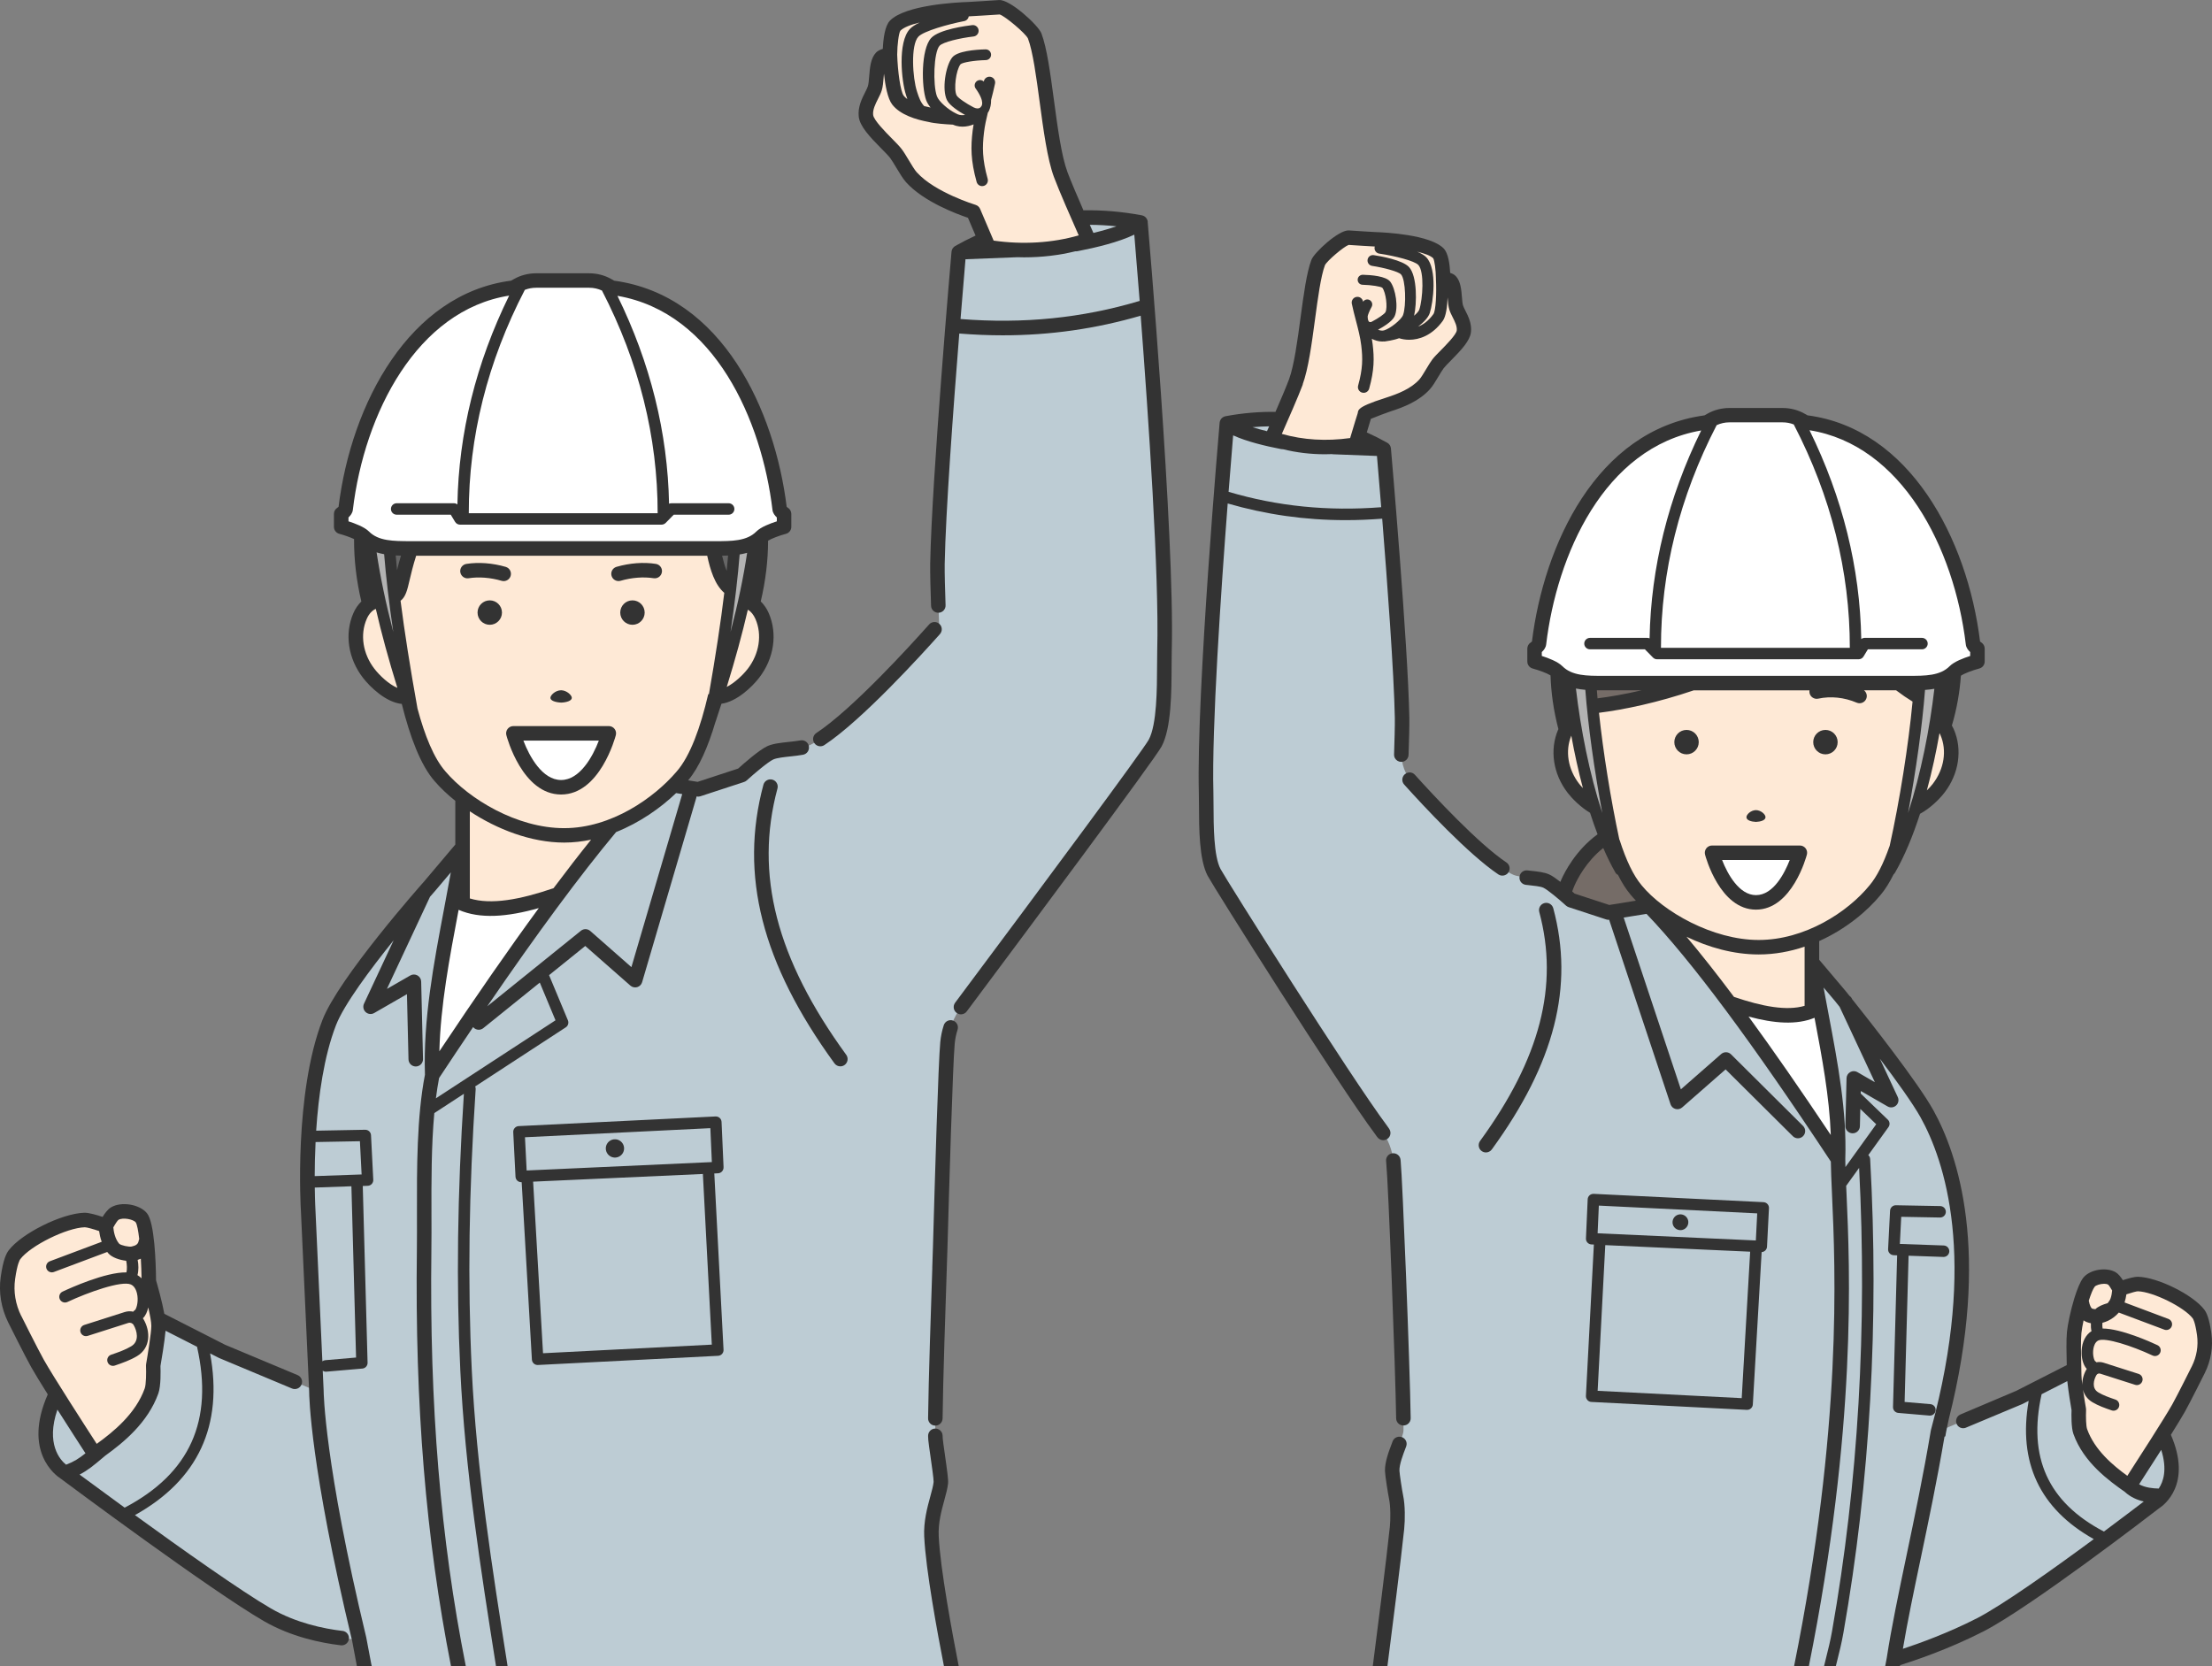 <?xml version="1.0" encoding="UTF-8"?>
<svg id="_レイヤー_2" data-name="レイヤー 2" xmlns="http://www.w3.org/2000/svg" viewBox="0 0 869.16 654.71">
  <rect x="0" y="0" width="869.16" height="654.71" fill="#808080" stroke="none"/>
  <defs>
    <style>
      .cls-1 {
        fill: #b3b3b3;
      }

      .cls-1, .cls-2, .cls-3, .cls-4, .cls-5, .cls-6, .cls-7 {
        stroke-width: 0px;
      }

      .cls-2 {
        fill: #666;
      }

      .cls-3 {
        fill: #756c67;
      }

      .cls-4 {
        fill: #bdccd4;
      }

      .cls-5 {
        fill: #333;
      }

      .cls-6 {
        fill: #fee9d6;
      }

      .cls-7 {
        fill: #fff;
      }
    </style>
  </defs>
  <g id="_レイヤー_1-2" data-name="レイヤー 1">
    <g>
      <g>
        <g>
          <path class="cls-6" d="M299.45,242.09c-.88-2.03-2.16-3.65-3.7-4.69-2.52-1.7-5.72-1.83-8.97.44.29-2.63.55-5.18.77-7.65-.28-.23-.56-.46-.88-.72-8.53-6.81-5.46-18.14-10.22-27.29-4.61-8.88-14-12.85-25.91-16.65-2.88,1.48-13.99-4.35-24.57-5.23-20.15-1.69-42.65,6.48-56.59,18.09-6.62,5.52-12.16,32.35-15.68,35.41.13,1.32.27,2.67.42,4.03-3.26-2.27-6.46-2.14-8.97-.44-1.53,1.04-2.81,2.66-3.7,4.69-3.21,7.38-1.63,15.97,3.41,22.49,2.89,3.74,9.66,10.03,15.12,9.14,3.11,13.28,7.31,24.98,12.96,31.38,2.33,2.71,5.32,5.51,8.8,8.18v51.06h28.02c10.95-15.16,21.2-28.56,30.58-39.77,1.09-.42,2.17-.88,3.23-1.36.34-.15.67-.31,1.01-.47.72-.34,1.44-.69,2.15-1.06.37-.19.75-.38,1.12-.58.7-.38,1.39-.77,2.07-1.17.32-.18.64-.36.95-.55.89-.54,1.76-1.09,2.61-1.66.46-.3.9-.62,1.35-.93.43-.3.86-.6,1.28-.9.49-.36.97-.71,1.44-1.08.34-.26.67-.52,1-.79.5-.39,1-.79,1.48-1.19h0c1.66-1.39,3.22-2.81,4.65-4.23,1.17-1.17,2.28-2.35,3.28-3.51,5.65-6.4,9.86-18.1,12.96-31.38,5.45.9,12.23-5.4,15.12-9.14,5.04-6.52,6.61-15.11,3.41-22.49Z"/>
          <path class="cls-2" d="M277.28,155.11c-6.29-6.68-13.84-12.32-22.43-15.39-10.48-3.74-22.62-4.95-34.39-4.49-11.77-.46-23.91.75-34.39,4.49-8.59,3.07-16.13,8.71-22.43,15.39-20.98,22.27-25.82,53.31-18.48,82.28,2.52-1.7,5.71-1.83,8.97.44-.15-1.36-.29-2.71-.42-4.03,3.51-3.07,9.05-29.89,15.68-35.41,13.93-11.62,36.43-19.78,56.59-18.09,10.58.89,21.69,6.72,24.57,5.23,11.9,3.8,21.29,7.77,25.91,16.65,4.75,9.15,1.69,20.48,10.22,27.29.32.26.61.49.88.72-.23,2.47-.49,5.02-.77,7.65,3.26-2.27,6.46-2.14,8.97-.44,7.34-28.97,2.51-60.01-18.48-82.28Z"/>
          <path class="cls-7" d="M220.47,309.35c13.18,0,18.75-21.2,18.75-21.2h-37.5s5.57,21.2,18.75,21.2Z"/>
        </g>
        <g>
          <path class="cls-1" d="M297.43,203.92l-8.42,4.08c-.84,19.85-4.67,45.84-9.99,74.9,9.66-28.84,16.5-55.67,18.41-78.99Z"/>
          <path class="cls-1" d="M144.16,203.92l8.42,4.08c.84,19.85,4.67,45.84,9.99,74.9-9.66-28.84-16.5-55.67-18.41-78.99Z"/>
          <path class="cls-7" d="M306.35,200.06c-4.76-39.98-26.13-81.94-65.94-87.03l-1.72-.96c-2.13-1.19-4.63-1.83-7.18-1.83h-20.86c-2.56,0-5.05.64-7.18,1.83l-1.72.96c-38.93,4.71-61.18,47.05-65.94,87.03-.1.85-1.73,1.86-1.73,1.86v5.07s6.87,1.84,8.87,3.87c4.61,4.68,11.45,4.65,18.14,4.65h119.98c6.68,0,13.52.03,18.14-4.65,2-2.03,8.87-3.87,8.87-3.87v-5.07s-1.63-1.02-1.73-1.86Z"/>
        </g>
        <g>
          <path class="cls-7" d="M178.5,353.41c15.53,9.8,43.83-2.17,72.75-15.2l-65.71,105.76-27.96,1.47,10.34-73.97,10.58-18.06Z"/>
          <path class="cls-4" d="M143.17,654.71h230.63c-2.53-12.91-7.22-38.2-7.8-50.96-.4-8.71,3.21-16.29,3.69-21.15.19-1.86-1.88-14.35-2.09-17.03-.59-7.47,1.66-68.71,1.85-75.46.65-23.21,2.09-72.41,2.87-80.38.51-5.2,2.42-10.15,5.55-14.34,16.95-22.69,73.34-98.27,76.1-103.44,4.3-8.08,3.4-27.27,3.64-36.41,1.22-45.63-9.45-168.13-9.45-168.13-25.94-4.85-49.18-.77-71.4,11.72,0,0-7.75,88.76-8.36,122.43-.11,5.92.61,23.67.61,23.67,0,0-35.22,40.43-51.11,47.71-3.51,1.61-11.65,1.27-15.16,2.85-3.24,1.46-11.22,8.74-11.22,8.74l-17.18,5.63-9.63-1.55c-1.42,1.42-2.99,2.84-4.65,4.23-5.51,4.61-12.24,8.86-19.68,11.74-9.38,11.21-19.62,24.6-30.58,39.77-12.46,17.26-25.84,36.81-39.95,58.18-.99-29.19,6.79-58.18,11.93-89.62l-12.9,15.28s-33.21,37.38-39.49,53.63c-11.11,28.72-8.26,74.22-8.26,74.22l3.23,70.53-37.05-15.51-26.52-13.51s-32.8,18.69-37.53,27.68c-13.21,25.09,2.3,33.51,2.3,33.51,0,0,58.5,43.63,79.52,55.8,16.74,9.68,36.13,9.68,36.13,9.68l1.98,10.51Z"/>
          <path class="cls-6" d="M416.75,68.53c-4.79-12.98-5.99-43.38-10.2-54.41-1.01-2.66-11.25-11.47-13.73-11.27-2.78.22-12.45.77-12.45.77,0,0-23.06.76-28.63,6.47-2.01,2.06-2.06,11.43-2.06,11.43,0,0-2.66.32-3.39,1.09-2.25,2.37-1.58,8.97-2.54,12.09-.85,2.74-3.99,6.61-3.48,10.83.53,4.36,9.32,11.58,11.75,14.76,1.66,2.18,4.3,7.34,6.13,9.38,7.66,8.54,24.32,13.57,24.32,13.57l5.93,13.9c13.54,2.2,27.41,1.2,39.33-2.88,0,0-8.47-18.91-10.99-25.74Z"/>
          <path class="cls-6" d="M62.3,521.07c.02-4.55-3.81-17.54-3.81-17.54,0,0-.19-21.55-2.92-24.97-1.89-2.36-7.59-3.44-10.5-1.66-1.52.93-3.41,4.78-3.41,4.78,0,0-6.24-2.33-8.42-2.28-7.68.21-22.9,7.53-27.54,13.66-1.24,1.64-2.06,5.43-2.58,9.13-.78,5.53.2,11.16,2.67,16.17,0,0,6.56,13.16,8.96,17.43,4.34,7.74,22.47,35.65,22.47,35.65,7.58-5.35,18.13-13.09,22.33-24.89.97-2.73.65-9.96.65-9.96,0,0,2.09-11.95,2.11-15.52Z"/>
        </g>
        <g>
          <path class="cls-5" d="M450.99,87.16s0,0,0,0c-.02-.28-.1-.55-.21-.81-.02-.05-.04-.09-.06-.14-.1-.21-.22-.42-.37-.61-.02-.02-.04-.04-.06-.06-.03-.04-.07-.07-.1-.1-.18-.18-.37-.34-.58-.46-.03-.02-.06-.04-.09-.06-.24-.13-.5-.22-.77-.28-.03,0-.05-.02-.08-.03-7.84-1.47-15.48-2.1-22.96-1.97-2.4-5.51-5.08-11.79-6.3-15.09-2.35-6.38-3.85-17.48-5.29-28.22-1.42-10.57-2.76-20.55-4.92-26.22-1.22-3.19-12.34-13.4-16.63-13.09-2.71.22-12.28.76-12.31.76-4.04.13-24.52,1.11-30.57,7.33-2.01,2.07-2.64,7.16-2.81,11.09-1.03.31-2.01.77-2.66,1.46-2.11,2.22-2.41,5.83-2.69,9.32-.12,1.49-.25,3.04-.51,3.89-.19.62-.63,1.49-1.1,2.42-1.24,2.46-2.94,5.83-2.49,9.6.45,3.71,4.17,7.73,8.99,12.6,1.39,1.4,2.7,2.73,3.32,3.55.63.82,1.52,2.31,2.39,3.76,1.31,2.18,2.66,4.44,3.88,5.8,6.91,7.7,20.14,12.57,24.33,13.98l2.98,6.99c-2.68,1.24-5.34,2.6-7.99,4.09-.04.02-.06.05-.1.07-.13.08-.25.17-.36.27-.05.04-.1.09-.15.14-.12.12-.23.25-.33.39-.02.03-.05.06-.07.09-.11.18-.2.37-.28.57-.02.05-.02.09-.04.14-.05.16-.08.31-.1.48,0,.03-.02.06-.02.09-.08.89-7.77,89.25-8.38,122.62-.06,3.49.15,10.91.34,16.51.05,1.57,1.35,2.8,2.95,2.75,1.57-.05,2.81-1.37,2.75-2.95-.19-5.54-.4-12.85-.34-16.22.37-20.42,3.42-61.64,5.73-90.55,5.79.46,11.5.7,17.12.7,18.69,0,36.58-2.58,54.16-7.71,3.05,39.87,7.29,102.03,6.5,131.42-.05,1.7-.05,3.74-.06,5.99-.03,9.24-.07,23.19-3.25,29.16-2.1,3.94-40.57,55.83-75.86,103.07l-.27.37c-.92,1.28-.63,3.06.65,3.98.5.36,1.09.54,1.66.54.89,0,1.76-.41,2.32-1.19l.21-.29c22.03-29.49,73.57-98.63,76.33-103.81,3.84-7.22,3.89-21.44,3.92-31.83,0-2.2.01-4.19.06-5.85,1.21-45.26-9.36-167.23-9.46-168.45ZM438.68,88.92c-2.57.9-5.63,1.78-9.05,2.61-.36-.82-.85-1.91-1.41-3.19,3.45.02,6.94.21,10.46.58ZM361.33,8.86c-1.61.78-2.97,1.62-3.82,2.53-4.88,5.27-3.27,20.57-1.51,25.94l.09.28c.14.43.29.88.44,1.33-.57-.41-1.07-.85-1.43-1.33-1.32-1.72-2.36-9.7-2.57-16.13.03-4.05.65-8.55,1.25-9.41,1.28-1.31,4.09-2.38,7.54-3.22ZM360.27,67.77c-.86-.95-2.12-3.06-3.24-4.92-.99-1.65-1.93-3.21-2.75-4.29-.85-1.11-2.22-2.49-3.8-4.1-2.49-2.52-7.14-7.21-7.39-9.28-.25-2.05.9-4.33,1.92-6.35.58-1.14,1.12-2.22,1.45-3.3.45-1.45.59-3.23.75-5.12.03-.43.08-.93.13-1.44.49,4.56,1.43,9.74,3.23,12.09,3.12,4.08,9.48,5.98,14.34,6.87,2.38.62,6.62.91,9.51,1.05.46.19.9.36,1.32.47.83.23,1.66.32,2.46.32,1.61,0,3.11-.39,4.36-.89-.14.83-.28,1.66-.38,2.49-.77,6.39-.76,11.73,1.57,20.12.28,1,1.18,1.65,2.17,1.65.2,0,.4-.03.6-.08,1.2-.33,1.9-1.57,1.57-2.77-2.14-7.71-2.16-12.41-1.43-18.38.3-2.52.86-5.07,1.48-7.59.16-.23.32-.46.44-.72.57-1.22.86-2.62.85-4.15,0-.04-.01-.09-.01-.13.55-2.13,1.11-4.3,1.56-6.48.25-1.22-.54-2.41-1.75-2.65-1.21-.25-2.41.54-2.65,1.75,0,.04-.02.08-.03.11-.65-.63-1.65-.8-2.49-.33-1.02.57-1.39,1.85-.82,2.87,4.12,5.73,2.3,7.22,2.3,7.22,0,0-.67,1.53-2.99.38-2.76-1.42-6.18-3.71-6.68-4.73-1.19-2.43-.24-9.87,1.54-12.2.83-.77,5.48-1.53,9.95-1.64,1.17-.03,2.09-1,2.06-2.16-.03-1.17-.97-2.08-2.16-2.06-4.06.1-11.18.65-13.17,3.25-2.56,3.36-4.04,12.54-2.01,16.67,1.09,2.22,4.83,4.58,7.14,5.87-.24.04-.49.04-.74.05-.93.06-1.65.01-2.99-.73-2.82-1.39-6.57-4.54-7.35-6.7-1.63-4.49-1.26-17.3,1.05-19.83,1.33-1.45,7.96-3.02,13.35-3.64,1.23-.14,2.12-1.26,1.98-2.49-.14-1.23-1.26-2.12-2.49-1.98-2.15.25-13.02,1.65-16.16,5.08-4.07,4.46-3.81,19.29-1.96,24.4.34.94.96,1.93,1.74,2.91-.84-.16-1.68-.35-2.51-.57-1.41-1.48-2.06-3.38-2.75-5.49l-.09-.29c-1.71-5.22-2.53-18.17.54-21.48,2.05-2.22,11.78-4.92,18.03-6.14.95-.19,1.64-.95,1.79-1.86.99-.06,9.21-.52,12.15-.74,2.24.73,10.15,7.43,11.1,9.42,1.93,5.05,3.29,15.17,4.6,24.95,1.48,11.04,3.02,22.46,5.59,29.43,1.95,5.28,7.27,17.39,9.76,23-10.28,2.98-21.98,3.7-33.43,2.06l-5.31-12.44c-.33-.78-.99-1.37-1.8-1.61-.16-.05-16-4.91-23.03-12.74ZM377.42,125.37c.88-10.93,1.61-19.49,1.95-23.5l20.43-.8c.87.03,1.75.05,2.62.05,6.92,0,13.74-.8,20.13-2.38.09,0,.17.02.26.02.18,0,.36-.02.54-.05,7.26-1.4,16.27-3.57,22.35-6.51.43,5.16,1.2,14.39,2.11,26.04-22.57,6.75-45.64,9.08-70.38,7.12Z"/>
          <path class="cls-5" d="M322.34,293.25c.54,0,1.08-.15,1.57-.47,14.88-9.82,38.52-35.87,45.42-43.62,1.05-1.18.94-2.98-.24-4.02-1.18-1.05-2.98-.94-4.02.24-6.77,7.62-29.99,33.21-44.3,42.65-1.31.87-1.68,2.63-.81,3.95.55.83,1.46,1.28,2.38,1.28Z"/>
          <g>
            <path class="cls-5" d="M363.16,603.88c.59,12.85,5.17,37.69,7.74,50.82h5.81c-2.49-12.67-7.28-38.4-7.86-51.09-.24-5.17,1.06-9.93,2.21-14.13.68-2.49,1.27-4.65,1.47-6.61.13-1.35-.31-4.69-1.28-11.48-.38-2.63-.73-5.12-.81-6.05-.02-.31-.04-.72-.06-1.22-.04-1.57-1.37-2.81-2.93-2.77-1.57.04-2.81,1.35-2.77,2.93.02.62.04,1.13.07,1.51.09,1.11.44,3.57.85,6.41.49,3.39,1.3,9.07,1.25,10.11-.15,1.49-.68,3.43-1.29,5.67-1.2,4.38-2.69,9.83-2.41,15.89Z"/>
            <path class="cls-5" d="M317.84,293.22c-.29-1.55-1.77-2.57-3.32-2.28-1.34.25-2.98.42-4.55.59-3.21.35-6.25.67-8.41,1.65-3.19,1.44-9.43,6.94-11.51,8.82l-15.95,5.23-3.71-.6c4.32-5.07,7.86-13.26,10.72-22.91.01-.04.04-.06.05-.1.8-2.4,1.57-4.75,2.32-7.08,6.06-.85,12.04-6.62,14.82-10.22,5.84-7.55,7.28-17.27,3.77-25.37-.8-1.83-1.88-3.39-3.15-4.62,1.9-8.05,2.87-16.06,2.88-23.87,1.39-.87,4.49-2.02,7.02-2.7,1.25-.33,2.11-1.46,2.11-2.75v-5.07c0-.97-.51-1.89-1.33-2.41-.15-.1-.34-.24-.49-.36-4.63-37.57-25.1-83.05-67.79-88.88l-1.24-.7c-2.56-1.44-5.53-2.2-8.58-2.2h-20.86c-3.05,0-6.02.76-8.58,2.2l-1.23.69c-39.95,5.21-62.79,48.21-67.8,88.88-.14.12-.33.26-.48.36-.83.52-1.34,1.43-1.34,2.42v5.07c0,1.29.87,2.42,2.11,2.75,1.94.52,4.21,1.32,5.8,2.06-.04,8.03.9,16.26,2.86,24.53-1.27,1.23-2.34,2.78-3.14,4.61-3.52,8.09-2.07,17.81,3.77,25.37,2.85,3.69,9.06,9.66,15.26,10.28,3.21,12.9,7.43,24.14,12.91,30.35,2.24,2.61,5,5.23,8.12,7.73v17.17l-12.18,14.42c-1.37,1.54-33.62,37.96-40.02,54.5-11.2,28.97-8.56,73.55-8.45,75.38l3.22,70.48c0,1.8.41,29.59,16.9,98.16l1.87,9.93h5.84l-.19-.81-1.93-10.23s-.02-.05-.02-.07c0-.02,0-.04,0-.07-16.53-68.69-16.77-96.71-16.77-96.98,0-.02,0-.04,0-.06,0-.02,0-.04,0-.06l-.36-7.82c.35.22.74.37,1.17.37.06,0,.13,0,.19,0l14.2-1.22c1.19-.1,2.09-1.11,2.06-2.3l-1.89-69.45,1.96-.07c.6-.02,1.17-.28,1.58-.73.41-.44.62-1.03.59-1.63l-.89-17.52c-.06-1.21-1.07-2.15-2.29-2.14l-19.26.36c.9-13.61,3.04-29.17,7.78-41.43,3.13-8.1,13.45-21.93,22.68-33.41l-11.66,24.93c-.53,1.13-.26,2.47.65,3.31.91.84,2.27.99,3.35.37l12.87-7.41.61,25.63c.04,1.55,1.31,2.78,2.85,2.78.02,0,.05,0,.07,0,1.57-.04,2.82-1.34,2.78-2.92l-.72-30.43c-.02-1.01-.58-1.92-1.45-2.42-.88-.49-1.95-.49-2.82.01l-9.19,5.29,16.93-36.21c1.25-1.44,2.01-2.29,2.06-2.36l6.13-7.25c-.84,4.63-1.7,9.22-2.55,13.71-4.28,22.64-8.32,44.03-7.63,65.82-3.22,16.6-3.18,36.87-3.14,54.77.01,4.96.02,9.64-.03,14.08-.77,61.05,3.51,113.31,13.41,163.58h5.82c-9.98-50.21-14.3-102.41-13.53-163.51.06-4.49.05-9.19.03-14.17-.03-12.79-.06-26.81,1.12-39.67l11.62-7.58c-2.56,39.36-3.02,74.9-1.41,108.56,1.88,39.22,8.03,78.43,14.03,116.37h4.56c-6.01-38.04-12.21-77.37-14.09-116.59-1.63-34.09-1.13-70.13,1.54-110.17.03-.38-.05-.74-.2-1.06l35.6-23.22c.91-.59,1.26-1.75.85-2.75l-7.41-17.76,14.22-11.47,17.73,15.58c.73.64,1.74.86,2.67.6.94-.27,1.67-1,1.94-1.94l21.26-72.38c.06-.2.09-.4.11-.6l.19.03c.45.07.91.04,1.34-.11l17.18-5.63c.38-.13.74-.33,1.03-.6,2.96-2.7,8.41-7.32,10.47-8.25,1.34-.6,4.17-.91,6.68-1.18,1.69-.18,3.43-.37,4.98-.66,1.55-.29,2.57-1.77,2.28-3.32ZM127.82,534.48c-.43.04-.82.2-1.15.44l-2.7-59.08c0-.12-.21-3.62-.28-9.19l14.39-.51,1.83,67.3-12.08,1.04ZM141.42,448.44l.67,13.06-18.43.65c.01-3.92.1-8.48.34-13.39l17.42-.32ZM293.79,262.83c-1.88,2.43-5.15,5.52-8.23,7.1,3.35-10.83,6.11-20.93,8.29-30.36,1.2.69,2.25,1.96,2.99,3.66,2.69,6.19,1.52,13.7-3.05,19.61ZM285.54,224.34c-.74-1.81-1.32-3.89-1.81-5.98.78,0,1.57-.03,2.36-.06-.16,1.95-.35,3.97-.56,6.05ZM287.06,248.33c1.69-11.56,2.87-21.65,3.57-30.46.99-.16,1.98-.37,2.94-.64-1.43,9.53-3.58,19.84-6.51,31.09ZM206.19,113.97s.02-.04.03-.07c1.38-.54,2.88-.83,4.44-.83h20.86c1.78,0,3.48.39,5.01,1.1,14.56,28.16,21.91,57.59,21.88,87.49h-74.21c-.03-29.98,7.35-59.48,21.99-87.7ZM136.93,204.86v-1.53c.8-.73,1.56-1.73,1.71-2.94,4.54-38.11,25.27-78.48,61.42-84.23-13.01,26.49-19.84,54.05-20.33,82.06-.38-.29-.85-.47-1.35-.47h-22.52c-1.24,0-2.25,1.01-2.25,2.25s1.01,2.25,2.25,2.25h21.26l1.71,2.83c.41.67,1.14,1.08,1.92,1.08h79.19c.6,0,1.18-.24,1.61-.67l3.18-3.24h21.58c1.24,0,2.25-1.01,2.25-2.25s-1.01-2.25-2.25-2.25h-22.52c-.31,0-.62.07-.9.19-.53-27.88-7.35-55.31-20.28-81.69,38.28,6.61,56.75,49.11,60.92,84.14.14,1.21.9,2.2,1.71,2.94v1.53c-2.56.81-6.3,2.23-8.05,4-3.75,3.8-9.7,3.78-16.11,3.8h-120.1c-6.28-.05-12.24,0-15.99-3.8-1.75-1.77-5.5-3.19-8.05-4ZM157.55,218.34c-.64,2.13-1.13,4.02-1.54,5.68-.2-1.98-.37-3.89-.52-5.75.69.04,1.37.06,2.06.07ZM154.53,248.33c-2.95-11.32-5.12-21.7-6.55-31.27.97.3,1.96.53,2.96.71.71,8.83,1.89,18.97,3.59,30.56ZM147.14,262.83c-4.57-5.91-5.74-13.42-3.05-19.61.86-1.97,2.14-3.38,3.58-3.96,2.22,9.63,5.04,19.96,8.48,31.05-3.32-1.4-6.97-4.83-9.01-7.48ZM175.1,303.21c-4.61-5.22-8.22-14.23-11.05-24.78-2.9-16.12-5.11-30.19-6.66-42.36,1.99-1.5,2.62-4.09,3.58-8.23.57-2.45,1.32-5.6,2.55-9.46h114.37c1.18,5.54,2.97,11.38,6.7,14.58-1.38,11.47-3.39,24.7-6.04,39.83-.09-.02-.17-.02-.26-.04-3.01,12.97-7.06,24.35-12.49,30.5-8.74,10.22-25.54,22.17-44.12,22.17s-37.34-11.42-46.58-22.2ZM232.25,329.96c-4.66,5.79-9.57,12.14-14.75,19.05-13.23,4.53-24.56,6.59-32.89,4.03v-34.23c10.61,7.01,24.04,12.28,37.07,12.28,3.6,0,7.14-.42,10.57-1.14ZM180.21,357.52s0,0,0,0c8.38,3.66,19.01,2.84,31.5-.69-11.71,15.98-24.69,34.68-39.07,56.27.48-18.17,3.94-36.42,7.56-55.57ZM218.28,400.92l-47,30.66c.35-2.74.76-5.41,1.25-7.98,4.6-6.96,9.05-13.62,13.37-20.01.56.69,1.38,1.05,2.21,1.05.63,0,1.26-.21,1.79-.63l22.2-17.9,6.18,14.83ZM248.1,380.03l-16.17-14.21c-1.04-.91-2.59-.95-3.67-.08l-36.81,29.69c19.71-28.82,36.48-51.5,50.63-68.47,9.34-3.73,17.51-9.49,23.58-15.32l2.41.39-19.97,68Z"/>
          </g>
          <path class="cls-5" d="M134.61,640.87c-7.38-.87-18.24-3.1-28.13-8.82-11.61-6.72-35.07-23.35-53.46-36.69,24.85-13.85,34.76-35.19,29.53-63.54l3.44,1.75c.06.03.13.06.19.09l28.56,11.95c1.45.6,3.12-.08,3.73-1.53.61-1.45-.08-3.12-1.53-3.73l-28.46-11.91-23.91-12.18c-.93-5.04-2.72-11.35-3.25-13.16-.08-6.99-.58-22.62-3.54-26.32-2.87-3.59-10.18-4.78-14.21-2.32-1.24.76-2.39,2.31-3.26,3.72-2.28-.76-5.43-1.68-7.17-1.63-8.84.24-24.68,8.11-29.73,14.78-.87,1.16-2.15,3.5-3.13,10.46-.85,6.06.17,12.22,2.94,17.84.27.54,6.62,13.27,9.02,17.55,1.28,2.29,3.72,6.26,6.53,10.74-9.87,22.48,3.1,31.85,5.13,33.14,3.41,2.54,58.99,43.93,79.71,55.91,10.73,6.21,22.41,8.62,30.31,9.55.11.01.23.02.34.02,1.43,0,2.66-1.07,2.83-2.52.18-1.56-.93-2.98-2.5-3.16ZM62.23,547.51c1.03-2.9.89-8.9.82-10.73.32-1.87,1.63-9.53,2-13.87l12.37,6.3c6.54,29.04-2.78,49.74-28.44,63.22-7.5-5.46-13.85-10.14-17.72-13,3.23-1.66,5.65-3.68,8.97-6.48l1.15-.97c7.03-5.07,16.72-12.89,20.85-24.47ZM54.02,501.06c.49-1.87.44-4.09.07-5.99.45-.14.86-.3,1.25-.47.14,2.53.24,5.17.28,7.71-.48-.48-1.02-.9-1.6-1.24ZM46.55,479.34c1.7-1.04,5.79-.25,6.78.98.53.79,1,3.27,1.38,6.58-.1.22-.19.45-.23.7-.21,1.21-.98,1.84-2.74,2.22-1.09.24-4.2-.46-4.88-1.07-1.65-1.85-2.2-4.85-2.33-6.44.72-1.33,1.63-2.69,2.02-2.98ZM8.34,517.1c-2.26-4.57-3.1-9.59-2.4-14.51.84-5.99,1.83-7.55,2.03-7.81,4.02-5.31,18.23-12.34,25.34-12.53h.03c.74,0,3.13.65,5.61,1.49.15,1.15.44,2.65,1.01,4.22l-20.38,7.65c-1.16.44-1.75,1.73-1.32,2.9.44,1.16,1.73,1.75,2.9,1.32l20.94-7.86s.03,0,.04,0c.15.19.3.39.47.57,1.45,1.62,4.4,2.58,6.98,2.88.3,1.4.4,3.43.08,4.56-8.21-.13-22.02,6.12-25.09,7.56-1.12.53-1.61,1.87-1.08,2.99s1.87,1.61,2.99,1.08c8.15-3.82,21.28-8.48,24.95-6.87,1.9.84,2.42,3.39,2.56,4.45.37,2.89-.52,5.23-.94,5.57-.3.17-.53.4-.72.66-1.07-.24-2.21-.21-3.32.14l-15.92,5.08c-1.18.38-1.84,1.64-1.46,2.83s1.64,1.84,2.83,1.46l15.92-5.08c.82-.26,1.69.07,2.12.82,1.25,2.15,2.46,6.33-.99,8.37-2.29,1.36-4.91,2.3-7.86,3.3-1.18.4-1.81,1.68-1.4,2.85.32.94,1.19,1.52,2.13,1.52.24,0,.48-.04.73-.12,3.07-1.05,6.05-2.11,8.7-3.69,5.39-3.19,5.37-9.72,2.58-14.51-.08-.13-.17-.24-.26-.37,1.06-1.01,1.74-2.56,2.11-4.27.68,2.95,1.22,5.76,1.21,7.27-.01,2.73-1.49,11.79-2.06,15.05-.04.2-.05.41-.04.62.12,2.77.05,7.36-.49,8.87-3.57,10.02-12.41,17.14-18.87,21.8-4.54-7.01-17.27-26.77-20.76-33-2.34-4.16-8.83-17.18-8.89-17.3ZM22.55,553.89c4.4,6.93,8.9,13.89,11.03,17.18-2.48,1.99-4.54,3.32-7.62,4.48-2.36-1.91-8.01-8.18-3.4-21.65Z"/>
          <path class="cls-5" d="M366.33,498.24c-.48,14.35-1.49,44.2-1.66,59.07-.02,1.57,1.24,2.87,2.82,2.88.01,0,.02,0,.03,0,1.56,0,2.83-1.26,2.85-2.82.16-14.8,1.17-44.61,1.65-58.94.14-4.08.24-7.03.27-8.24.6-21.45,2.08-72.21,2.85-80.18.18-1.84.56-3.66,1.12-5.41.48-1.5-.34-3.1-1.84-3.59-1.5-.49-3.1.34-3.59,1.84-.69,2.14-1.15,4.37-1.37,6.61-.77,7.86-2.13,53.86-2.88,80.58-.03,1.2-.13,4.14-.27,8.2Z"/>
          <path class="cls-5" d="M303.46,306.35c-1.52-.4-3.08.49-3.49,2.01-9.52,35.44-.65,70.23,27.92,109.49.56.77,1.43,1.17,2.31,1.17.58,0,1.17-.18,1.68-.55,1.27-.93,1.55-2.71.63-3.98-27.48-37.75-36.07-71-27.02-104.65.41-1.52-.49-3.08-2.01-3.49Z"/>
          <g>
            <path class="cls-5" d="M284.31,458.68l-.79-17.83c-.03-.6-.29-1.16-.73-1.56-.44-.4-1.02-.6-1.63-.58l-77.35,3.79c-.6.03-1.16.29-1.56.74-.4.44-.61,1.03-.58,1.62l.89,17.54c.06,1.2,1.05,2.14,2.25,2.14.03,0,.07,0,.1,0h.07s4.02,69.71,4.02,69.71c.07,1.2,1.06,2.12,2.24,2.12.04,0,.08,0,.12,0l70.8-3.61c.6-.03,1.16-.3,1.56-.74.4-.44.61-1.03.58-1.62l-3.63-69.29,1.48-.07c1.24-.06,2.2-1.11,2.15-2.35ZM279.12,443.31l.59,13.33-72.77,3.3-.66-13.06,72.84-3.57ZM279.69,528.37l-66.32,3.38-3.89-67.42,66.7-3.02,3.51,67.07Z"/>
            <path class="cls-5" d="M242,454.85c1.98-.2,3.41-1.97,3.21-3.95-.21-1.98-1.97-3.41-3.95-3.21-1.98.2-3.41,1.97-3.21,3.95.21,1.98,1.97,3.42,3.95,3.21Z"/>
          </g>
          <g>
            <path class="cls-5" d="M241.98,288.88c.22-.85.04-1.77-.5-2.46-.54-.7-1.37-1.11-2.26-1.11h-37.5c-.88,0-1.72.41-2.26,1.11-.54.7-.72,1.61-.5,2.46.25.95,6.3,23.32,21.51,23.32s21.26-22.37,21.51-23.32ZM220.47,306.5c-7.36,0-12.45-9.24-14.82-15.49h29.65c-2.37,6.26-7.47,15.49-14.82,15.49Z"/>
            <path class="cls-5" d="M200.65,226.28c.44-1.51-.43-3.09-1.94-3.53-5.18-1.51-10.68-1.92-15.47-1.16-1.55.25-2.62,1.71-2.37,3.26.25,1.55,1.7,2.62,3.26,2.37,3.98-.63,8.59-.27,12.99,1.01.27.08.53.11.8.11,1.23,0,2.37-.81,2.73-2.06Z"/>
            <path class="cls-5" d="M243.03,228.33c.26,0,.53-.04.8-.11,4.4-1.28,9.01-1.63,12.99-1.01,1.56.25,3.01-.81,3.26-2.37.25-1.56-.82-3.01-2.37-3.26-4.79-.76-10.29-.34-15.47,1.16-1.51.44-2.38,2.02-1.94,3.53.36,1.25,1.5,2.06,2.74,2.06Z"/>
            <path class="cls-5" d="M192.44,235.91c-2.65,0-4.8,2.15-4.8,4.8s2.15,4.8,4.8,4.8,4.8-2.15,4.8-4.8-2.15-4.8-4.8-4.8Z"/>
            <path class="cls-5" d="M248.51,235.91c-2.65,0-4.8,2.15-4.8,4.8s2.15,4.8,4.8,4.8,4.8-2.15,4.8-4.8-2.15-4.8-4.8-4.8Z"/>
            <path class="cls-5" d="M220.45,276.09c2.06-.07,4.25-.69,4.23-1.89,0-.96-1.9-2.91-4.19-2.97h-.02c-2.38.06-4.2,2.02-4.2,2.97-.02,1.18,2.16,1.8,4.19,1.88Z"/>
          </g>
        </g>
      </g>
      <g>
        <g>
          <path class="cls-6" d="M765.07,287.68c-.18-.42-.39-.81-.6-1.2-2.03-3.61-5.48-5.51-9.27-4.27.29-2.66.55-5.25.79-7.78-4.6-1.9-12.35-6.57-24.04-17.96-7.73-7.53-12.77-13.21-16.06-17.47-9.26,9.07-19.38,16.84-31.97,22.24-13.29,5.7-27.43,9.21-41.4,12.78-.76.2-11.2,2.74-18.55,3.61.15,1.47.3,2.97.47,4.48-3.69-1.04-7.02.92-8.99,4.5-.19.35-.39.69-.55,1.07-3.14,7.24-1.6,15.65,3.34,22.04,2.37,3.06,7.39,7.87,12.09,8.86.74,3.22,1.55,6.33,2.42,9.3,2.69,9.18,6,16.93,10.07,21.77.49.6,1.03,1.2,1.58,1.8v53.82h67.54v-37.43c10.38-4.3,19.21-11.21,24.9-18.19,5.22-6.2,9.19-17.2,12.2-29.85.09-.39.19-.77.27-1.15.3-.05.6-.12.89-.2,4.54-1.24,9.25-5.78,11.53-8.72,4.94-6.39,6.48-14.81,3.34-22.04Z"/>
          <path class="cls-3" d="M632.08,358.53l13.04-2.1c.22-1.14.47-2.28.79-3.41-1.12-1.11-2.17-2.24-3.09-3.36-4.07-4.84-7.38-12.59-10.07-21.77-10.83,6.12-15.77,16.85-16.66,18.87-.64,1.45-1.17,2.95-1.62,4.47,1.59,1.35,2.78,2.44,2.78,2.44l14.83,4.86Z"/>
          <path class="cls-3" d="M703.06,187.94c-51.28-18.75-102.73,33.95-87.62,98.67,1.97-3.58,5.3-5.53,8.99-4.5-.17-1.51-.32-3.01-.47-4.48,7.35-.87,17.79-3.41,18.55-3.61,13.97-3.58,28.11-7.09,41.4-12.78,12.59-5.4,22.72-13.17,31.97-22.24,3.29,4.26,8.34,9.93,16.06,17.47,11.69,11.4,19.43,16.06,24.04,17.96-.24,2.52-.5,5.12-.79,7.78,3.78-1.24,7.23.66,9.27,4.27,14.14-61.57-29.43-108.06-61.4-98.54Z"/>
          <path class="cls-7" d="M689.97,354.59c12.13,0,17.25-19.5,17.25-19.5h-34.5s5.12,19.5,17.25,19.5Z"/>
        </g>
        <g>
          <path class="cls-1" d="M616.18,262.8l8.57,1.29c.84,19.85,6.08,54.22,11.97,77.69-11.97-20.81-18.63-55.67-20.54-78.99Z"/>
          <path class="cls-1" d="M763.15,262.8l-8.57,1.29c-.84,19.85-6.08,54.22-11.97,77.69,11.97-20.81,18.63-55.67,20.54-78.99Z"/>
          <path class="cls-7" d="M604.7,252.94c4.76-39.98,26.13-81.94,65.94-87.03l1.72-.96c2.13-1.19,4.63-1.83,7.18-1.83h20.86c2.56,0,5.05.64,7.18,1.83l1.72.96c38.93,4.71,61.18,47.05,65.94,87.03.1.85,1.73,1.86,1.73,1.86v5.07s-6.87,1.84-8.87,3.87c-4.61,4.68-11.45,4.65-18.14,4.65h-119.98c-6.68,0-13.52.03-18.14-4.65-2-2.03-8.87-3.87-8.87-3.87v-5.07s1.63-1.02,1.73-1.86Z"/>
        </g>
        <g>
          <path class="cls-7" d="M714.76,395.84c-13.4,8.45-37.82-1.87-62.77-13.11l56.7,91.25,24.12,1.27-8.92-63.83-9.13-15.58Z"/>
          <path class="cls-4" d="M848.72,561.34c-4.09-7.76-32.38-23.88-32.38-23.88l-22.88,11.66-31.97,13.38c16.1-59.16,9.41-100.14-4.34-124.9-7.3-13.14-34.07-46.27-34.07-46.27l-11.13-13.18c4.44,27.13,11.15,52.14,10.29,77.33-29.11-44.11-54.71-79.4-74.26-99.5l-2.85.46-13.04,2.1-14.83-4.86s-1.19-1.09-2.78-2.44c-2.24-1.91-5.27-4.36-6.9-5.1-3.03-1.37-10.06-1.07-13.08-2.46-10.34-4.74-30.17-25.74-39.29-35.79-3.08-3.39-4.71-7.84-4.55-12.42.16-4.73.32-10.59.27-13.39-.53-29.05-7.22-105.64-7.22-105.64-19.17-10.77-39.22-14.29-61.6-10.11,0,0-9.21,105.7-8.16,145.07.21,7.89-.57,24.45,3.14,31.42,2.37,4.46,51.03,81.67,65.66,101.25,2.7,3.61,4.35,7.89,4.79,12.37.88,9.05,4.24,96.3,3.93,105.69-.09,2.87-4.58,10.82-4.43,15.89.05,1.53,1.15,8.56,1.53,10.34.71,3.36.7,8.84.34,12.25-1.23,11.88-4.83,40.16-6.62,54.1h201.34l.51-2.71s17.35-5.04,33.99-13.6c18.63-9.58,68.61-48.14,68.61-48.14,0,0,13.38-7.27,1.98-28.91Z"/>
          <path class="cls-6" d="M572.17,120.86c-.83-2.7-.25-8.39-2.19-10.44-.63-.66-2.91-.87-2.91-.87,0,0-.05-8.16-1.79-9.94-4.8-4.93-24.7-5.58-24.7-5.58,0,0-8.34-.47-10.74-.66-2.14-.17-10.98,7.43-11.85,9.72-3.63,9.51-4.67,35.74-8.8,46.95-2.17,5.89-9.48,22.21-9.48,22.21,10.28,3.52,21.27,4.31,32.96,2.41,0,0,3.62-12.06,3.62-12.06.04-.34,8.07-3.29,9.12-3.63,5.15-1.64,10.63-3.84,14.34-7.94,1.59-1.75,3.85-6.21,5.29-8.1,2.1-2.74,9.69-8.98,10.14-12.74.44-3.64-2.27-6.98-3-9.34Z"/>
          <path class="cls-6" d="M866.08,524.22c-.45-3.19-1.15-6.46-2.22-7.88-4-5.29-17.13-11.6-23.76-11.78-1.88-.05-7.27,1.96-7.27,1.96,0,0-1.63-3.32-2.95-4.12-2.52-1.53-7.44-.6-9.06,1.43-.97,1.22-2.04,3.92-3,7.03h0s0,0,0,.01c-1.36,4.42-2.5,9.67-2.81,12.66-.43,4.22-.02,13.05,0,16.97.01,3.08,1.82,13.39,1.82,13.39,0,0-.28,6.24.56,8.59,3.63,10.19,12.72,16.86,19.27,21.48,0,0,15.64-24.08,19.39-30.76,2.07-3.69,7.73-15.04,7.73-15.04,2.14-4.32,2.98-9.18,2.31-13.95Z"/>
        </g>
        <g>
          <path class="cls-5" d="M541.1,446.7c.73,1.1,2.08,1.61,3.32,1.18l.05-.02c1.77-.61,2.43-2.71,1.4-4.27-.28-.42-.56-.83-.86-1.23-14.52-19.44-63.03-96.4-65.42-100.88-2.7-5.07-2.73-17.05-2.76-24.98,0-1.95-.01-3.71-.05-5.18-.68-25.37,2.98-79.1,5.62-113.48,15.05,4.36,30.34,6.55,46.34,6.55,4.72,0,9.51-.2,14.37-.58,1.99,24.95,4.63,60.65,4.96,78.31.05,2.95-.14,9.48-.3,14.34-.08,2.23,2.34,3.65,4.26,2.53.02-.01.04-.02.06-.03.83-.49,1.35-1.37,1.38-2.33.17-4.9.36-11.51.3-14.6-.53-28.81-7.16-105.06-7.23-105.83,0-.03-.02-.06-.02-.09-.02-.17-.05-.32-.1-.48-.01-.05-.02-.1-.04-.14-.07-.2-.16-.39-.28-.57-.02-.03-.05-.06-.07-.09-.1-.14-.21-.27-.33-.39-.05-.05-.1-.09-.15-.13-.11-.1-.24-.19-.37-.27-.03-.02-.06-.05-.1-.07-2.66-1.49-5.33-2.84-8.02-4.05.6-2.01,1.23-4.1,1.6-5.34,1.99-.85,6.67-2.58,7.6-2.88,5.33-1.7,11.35-4.06,15.58-8.74,1.09-1.21,2.28-3.18,3.42-5.1.74-1.23,1.5-2.5,2.02-3.18.53-.69,1.65-1.82,2.83-3.02,4.21-4.26,7.47-7.78,7.87-11.1.41-3.37-1.09-6.34-2.19-8.5-.39-.78-.77-1.52-.92-2.02-.22-.7-.32-2.01-.43-3.28-.24-2.94-.51-6.26-2.43-8.28-.56-.59-1.35-.99-2.19-1.26-.17-3.43-.76-7.75-2.53-9.57-5.33-5.48-23.13-6.33-26.58-6.44-.08,0-8.33-.47-10.67-.66-3.93-.31-13.64,8.66-14.74,11.55-1.88,4.93-3.04,13.57-4.27,22.71-1.24,9.24-2.53,18.8-4.54,24.27-1.03,2.8-3.28,8.08-5.32,12.77-6.4-.09-12.92.45-19.62,1.7-.03,0-.05.02-.08.03-.27.06-.53.15-.77.28-.03.02-.06.04-.09.06-.21.12-.4.28-.58.46-.03.03-.07.06-.1.1-.02.02-.04.04-.06.06-.16.19-.27.4-.37.61-.02.05-.04.09-.06.14-.11.26-.18.54-.21.81,0,0,0,0,0,0-.09,1.06-9.21,106.31-8.17,145.39.04,1.43.04,3.15.05,5.04.03,9,.07,21.33,3.43,27.64,2.41,4.53,51.27,82.05,65.89,101.62.23.3.44.61.65.93ZM482.75,193.27c.76-9.78,1.41-17.61,1.79-22.2,5.27,2.44,12.78,4.23,18.86,5.4.18.04.36.05.54.05.05,0,.1-.01.14-.01,5.32,1.33,10.84,1.99,16.53,1.99.9,0,1.81-.02,2.71-.06.14.03.29.06.44.06l17.29.67c.31,3.62.93,10.91,1.67,20.14-21.07,1.63-40.74-.36-59.99-6.05ZM564.21,109.48s0,.08,0,.12c.3,5.61-.03,12.51-.99,13.84-1.98,2.73-4.08,4.16-5.99,4.89,2.07-1.6,3.96-3.47,4.57-5.33,1.36-4.15,3.02-17.16-1.32-21.85-.78-.84-2.08-1.59-3.63-2.25,2.95.7,5.3,1.57,6.3,2.59.53.83,1.03,4.61,1.07,7.98ZM511.86,151.03c2.23-6.05,3.56-15.93,4.84-25.48,1.13-8.42,2.3-17.12,3.92-21.37.9-1.76,7.29-7.2,9.3-7.94,2.48.19,8.85.55,10.28.63-.03.11-.07.21-.08.33-.17,1.18.65,2.28,1.83,2.46,6.24.91,13.88,2.87,15.35,4.45,2.43,2.63,1.75,13.39.38,17.56-.2.61-.97,1.47-2.04,2.39,1.09-4.7,1.29-15.53-1.99-19.11-2.54-2.78-11.25-4.29-13.86-4.69-1.16-.18-2.26.62-2.43,1.79-.18,1.17.62,2.26,1.79,2.43,4.65.71,10.32,2.22,11.35,3.35,1.85,2.02,2.11,12.33.8,15.96-.66,1.82-5.08,5.38-7.5,6.04-.75.21-1.57.04-2.33-.27,1.73-.93,5.44-3.1,6.46-5.17,1.66-3.39.46-10.94-1.65-13.69-1.67-2.19-7.48-2.65-10.8-2.73-1.07,0-1.99.83-2.01,1.92-.03,1.09.83,1.99,1.92,2.01,3.47.08,7.13.67,7.77,1.18,1.39,1.81,2.15,7.72,1.24,9.57-.34.69-2.85,2.45-5.26,3.69-.05.03-.11.06-.16.09-.23.15-.53.19-.79.11-.15-.04-.36-.15-.46-.38-.23-.49-.34-1.09-.34-1.77,0-.53.75-2.34,1.56-3.8.53-.95.18-2.15-.76-2.68-.91-.51-2.03-.2-2.59.66,0-.04-.02-.09-.03-.13-.25-1.22-1.43-2-2.65-1.75-1.22.25-2,1.44-1.75,2.65.45,2.21,1.03,4.42,1.59,6.55.89,3.39,1.73,6.59,2.12,9.88.62,5.11.6,9.14-1.23,15.74-.33,1.2.37,2.44,1.57,2.77.2.06.4.08.6.08.99,0,1.89-.65,2.17-1.65,2.02-7.29,2.03-11.93,1.36-17.48-.09-.71-.2-1.41-.32-2.1,1.15.59,2.55,1.07,4.07,1.07.2,0,.41-.02.61-.04.06,0,.11.03.17.03.09,0,.18,0,.28-.02.38-.05,3.4-.45,5.58-1.27,1.07.35,2.42.61,3.96.61,3.93,0,9-1.64,13.2-7.41,1.28-1.76,1.76-5.57,1.91-9.2,0,.1.02.22.03.31.13,1.65.26,3.2.66,4.5.3.96.77,1.91,1.28,2.91.89,1.77,1.82,3.6,1.62,5.25-.2,1.65-4.3,5.79-6.26,7.78-1.38,1.39-2.57,2.59-3.31,3.57-.72.94-1.52,2.29-2.38,3.71-.96,1.6-2.04,3.41-2.76,4.2-3.33,3.67-8.49,5.67-13.09,7.14-6.57,2.09-9.19,3.35-10.27,4.33h0s-.05.04-.07.07c-.62.59-.68,1.08-.75,1.6h.01c-.47,1.4-1.3,4.16-3.01,9.86-9.42,1.31-18.43.76-26.84-1.63,2.21-5,6.61-15.02,8.25-19.46ZM498.69,167.52c-.32.73-.61,1.38-.85,1.92-2.08-.51-4-1.04-5.71-1.58,2.2-.19,4.39-.3,6.56-.33Z"/>
          <path class="cls-5" d="M555.94,304.44c-.86-.96-2.26-1.19-3.39-.58l-.05.03c-1.62.88-2,3.03-.76,4.4,7.45,8.28,25.08,27.27,37,35.31,1.66,1.12,3.98.19,4.37-1.77,0-.02,0-.04.01-.06.22-1.11-.27-2.25-1.22-2.88-11.09-7.41-28.63-26.32-35.96-34.45Z"/>
          <path class="cls-5" d="M550.3,455.64c-.17-1.43-1.43-2.49-2.87-2.47h-.06c-1.67.03-2.93,1.49-2.73,3.14.02.13.03.27.04.4.88,9.04,3.59,80.39,3.91,100.65.02,1.5,1.21,2.71,2.71,2.77.02,0,.04,0,.06,0,1.62.06,2.97-1.24,2.94-2.86-.31-21.32-3.21-93.6-3.94-101.12-.02-.17-.04-.35-.06-.52Z"/>
          <g>
            <path class="cls-5" d="M868.9,523.82c-.86-6.1-1.99-8.17-2.77-9.2-4.41-5.83-18.24-12.7-25.96-12.91-1.5-.06-4.02.67-6.03,1.33-.75-1.18-1.73-2.43-2.77-3.07-3.63-2.21-10.19-1.14-12.77,2.09-1.23,1.53-2.43,4.55-3.47,7.89-.03.07-.05.15-.07.22-1.49,4.86-2.61,10.37-2.88,13.07-.33,3.24-.2,8.75-.09,13.18l-19.83,10.1-21.96,9.3c-.88.37-1.51,1.17-1.65,2.12,0,.03,0,.05-.01.08-.34,2.14,1.8,3.82,3.8,2.99l22.13-9.26.19-.09,2.36-1.2c-4.23,24.18,4.36,42.43,25.59,54.33-15.71,11.6-35.69,25.84-45.87,31.08-11.28,5.8-23,10-29.14,12.03,1.81-10.76,4.34-22.85,7.01-35.55,3.04-14.5,6.47-30.88,9.34-47.81l.33-.14c.15-1.25,1.35-6.74,1.35-6.74,16.66-65.91,3.48-104.23-6.07-121.42-6.1-10.98-25.06-35.06-31.91-43.64l-.09-.19c-.22-.47-.56-.85-.96-1.12-.78-.97-1.29-1.6-1.42-1.77l-10.46-12.38v-7.35c10.48-4.71,18.97-11.81,24.23-18.27,1.76-2.09,3.43-4.78,5.01-7.97.2-.17.39-.36.53-.6,3.83-6.66,7.1-14.64,9.85-23.17,4.12-2.21,7.74-5.91,9.57-8.28,5.74-7.42,7.15-16.97,3.7-24.92h0c-.23-.52-.49-.99-.76-1.46,1.92-6.5,3.09-13.06,3.54-19.58,1.24-.89,4.56-2.14,7.25-2.86,1.25-.33,2.11-1.46,2.11-2.75v-5.07c0-.97-.51-1.89-1.33-2.41-.15-.1-.34-.24-.49-.36-5.01-40.67-27.85-83.67-67.8-88.88l-1.23-.69c-2.56-1.44-5.53-2.2-8.58-2.2h-20.86c-3.05,0-6.02.76-8.58,2.2l-1.24.7c-42.69,5.83-63.16,51.31-67.79,88.88-.14.12-.33.26-.48.36-.83.52-1.34,1.43-1.34,2.42v5.07c0,1.29.87,2.42,2.11,2.75,2.53.68,5.62,1.83,7.01,2.7.21,6.76,1.19,13.81,3.09,21.1-.02.04-.04.08-.06.12-3.46,7.95-2.04,17.5,3.7,24.92,1.7,2.19,4.99,5.6,8.8,7.85.92,2.89,1.91,5.7,2.95,8.44-8.52,6.22-12.89,14.77-14.26,17.85-.12.28-.23.56-.34.85-1.62-1.26-3.23-2.4-4.4-2.92-1.92-.87-4.57-1.15-7.38-1.45-.38-.04-.77-.08-1.16-.13-1.42-.16-2.74.75-3.06,2.15,0,.02,0,.04-.01.06-.39,1.65.73,3.26,2.42,3.46.4.05.8.09,1.21.13,2.13.23,4.55.49,5.64.98,1.64.74,6.21,4.56,8.93,7.04.3.27.65.48,1.04.61l14.83,4.86c.36.12.74.14,1.12.11.02.1.03.2.07.31l24.02,72.18c.3.91,1.04,1.6,1.96,1.85.92.25,1.91.02,2.62-.61l17.06-14.94,26.41,26.24c.56.55,1.28.83,2.01.83s1.46-.28,2.02-.84c1.11-1.12,1.1-2.92-.01-4.03l-28.29-28.11c-1.06-1.06-2.76-1.11-3.89-.12l-15.83,13.87-22.47-67.51,8.97-1.44c17.67,18.45,41.39,50.32,72.43,97.32.03,3.29.22,7.45.45,12.62,1.35,29.93,4.1,91.56-14.91,185.75h5.81c18.89-94.23,16.15-155.96,14.8-186.01-.04-.99-.09-1.93-.13-2.84.02-.03.06-.05.08-.08l5.01-6.96c3.23,62.4-.33,123.65-10.64,182.09-.66,3.74-1.47,6.98-2.33,10.41-.28,1.11-.56,2.24-.83,3.39h4.63c.19-.77.38-1.54.57-2.29.84-3.35,1.71-6.82,2.4-10.72,10.54-59.79,14.08-122.49,10.54-186.35-.03-.62-.31-1.16-.73-1.54l7.93-11.01c.65-.91.54-2.16-.27-2.93l-10.63-10.24.02-1.01,10.53,6.06c1.08.62,2.43.47,3.35-.37.92-.84,1.18-2.18.65-3.31l-7.05-15.08c6.5,8.62,13,17.64,16.01,23.06,9.4,16.91,22.43,55.36,4.09,122.76,0,.03,0,.06-.01.1-.01.06-.04.12-.05.18-2.9,17.37-6.44,34.25-9.56,49.14-3.05,14.57-5.94,28.33-7.78,40.33l-.61,3.22h5.8l.09-.49c4.8-1.49,18.94-6.16,32.81-13.29,18.42-9.48,65.83-45.94,68.95-48.35,1.96-1.26,13.03-9.5,4.62-28.87,2.38-3.8,4.44-7.16,5.53-9.11,2.08-3.7,7.56-14.7,7.8-15.17,2.43-4.91,3.32-10.31,2.57-15.61ZM749.73,319.47c3.12-16.62,5.62-34.53,6.67-48.37,1.23-.09,2.46-.22,3.67-.44-1.81,15.61-5.29,33.44-10.34,48.81ZM759.48,307.98c-.67.86-1.48,1.75-2.36,2.61,2.02-7.45,3.66-15.09,4.97-22.51.13.24.26.48.36.73,2.63,6.05,1.48,13.39-2.98,19.17ZM674.53,167.06c1.53-.71,3.24-1.1,5.01-1.1h20.86c1.55,0,3.06.28,4.43.83.01.02.01.04.03.07,14.63,28.22,22.02,57.72,21.99,87.7h-74.21c-.03-29.91,7.32-59.33,21.88-87.49ZM613.87,261.75c-1.75-1.77-5.5-3.19-8.05-4v-1.53c.8-.73,1.56-1.73,1.71-2.94,4.17-35.03,22.64-77.52,60.92-84.13-12.93,26.37-19.75,53.8-20.28,81.69-.28-.12-.59-.19-.9-.19h-22.52c-1.24,0-2.25,1.01-2.25,2.25s1.01,2.25,2.25,2.25h21.58l3.18,3.24c.42.43,1,.67,1.61.67h79.19c.79,0,1.52-.41,1.92-1.08l1.71-2.83h21.26c1.24,0,2.25-1.01,2.25-2.25s-1.01-2.25-2.25-2.25h-22.52c-.5,0-.96.18-1.34.47-.49-28.01-7.32-55.57-20.33-82.06,36.15,5.75,56.88,46.12,61.42,84.23.14,1.21.91,2.2,1.71,2.94v1.53c-2.55.81-6.3,2.23-8.05,4-3.75,3.8-9.63,3.83-16.11,3.8h-120.1c-6.3.04-12.24,0-15.99-3.8ZM645.04,271.25c-6.43,1.5-12.33,2.54-17.32,3.16-.1-1.07-.18-2.13-.26-3.16.85,0,1.69,0,2.53,0h15.05ZM620.49,307.98c-4.4-5.69-5.57-12.91-3.08-18.91,1.23,6.8,2.74,13.78,4.56,20.61-.56-.6-1.08-1.19-1.48-1.71ZM619.24,270.56c1.21.24,2.44.4,3.68.5,1.05,13.85,3.55,31.76,6.67,48.41-5.07-15.4-8.55-33.27-10.36-48.91ZM632.31,355.6l-13.6-4.46c-.25-.23-.58-.52-.94-.84.28-.82.59-1.62.93-2.4,1.13-2.55,4.62-9.41,11.26-14.69,1.5,3.45,3.09,6.72,4.81,9.71.24.41.59.7.99.89,1.54,3.06,3.15,5.62,4.86,7.65.67.82,1.41,1.64,2.18,2.46l-10.48,1.69ZM645,347.82c-3.16-3.75-6.04-9.72-8.62-17.81-.03,0-.05-.02-.07-.02-3.41-15.9-6.37-34.4-8.02-49.9,9.89-1.23,23.26-4.06,37.26-8.83h45.46c-.06.36-.06.73.02,1.1.34,1.54,1.87,2.5,3.39,2.18,4.89-1.07,10.26-.51,15.13,1.57.37.16.75.23,1.12.23,1.11,0,2.16-.65,2.62-1.73.52-1.21.12-2.57-.86-3.35h12.61c2.26,1.72,4.42,3.19,6.46,4.43-1.6,17.09-5.05,38.91-9.02,56.84-.01,0-.03,0-.04.01-2.37,6.82-4.98,11.95-7.81,15.32-8.72,10.7-25.58,21.5-43.6,21.5s-37.49-11.08-46.04-21.54ZM662.68,368.09c8.64,4.18,18.48,6.96,28.35,6.96,6.37,0,12.44-1.16,18.05-3.06v23.25c-7.05,2.05-16.59.29-27.75-3.52-6.73-8.99-12.94-16.85-18.66-23.64ZM687.05,399.45c10.18,2.76,18.92,3.37,25.93.49,3,15.86,5.84,31.01,6.39,46.05-11.85-17.77-22.58-33.22-32.31-46.54ZM729.83,421.28c-.87-.5-1.95-.51-2.82-.01-.88.49-1.43,1.41-1.45,2.42l-.45,18.72c-.04,1.57,1.21,2.88,2.78,2.92.02,0,.05,0,.07,0,1.54,0,2.81-1.23,2.85-2.78l.16-6.8,6.25,6.02-12.1,16.81c-.03-1.12-.05-2.16-.05-3.09,0,0,0,0,0,0,.62-18.91-2.88-37.44-6.59-57.06-.65-3.41-1.3-6.88-1.94-10.38l4.3,5.09c.04.05.78.96,2,2.49l13.85,29.62-6.86-3.95ZM823.05,505.62c.48-.6,2.26-1.16,3.73-1.16.62,0,1.18.1,1.56.33.33.26,1,1.27,1.58,2.31-.08.99-.26,2.05-.58,3.01-.22.68-.65,1.35-1.18,1.96-1.92.54-3.77,1.31-4.81,2.36-.43,0-.88-.07-1.32-.24-.3-.11-.95-1.16-1.28-3.09.81-2.56,1.65-4.65,2.31-5.48ZM817.85,523.83c.14-1.36.45-3.12.85-5,.39.27.81.51,1.28.69.52.2,1.05.34,1.59.44-.05,1.06.02,2.14.24,3.12-2.29,1.43-3.7,4.16-3.88,7.66-.13,2.55.47,5.52,2.02,7.18-.03.05-.07.09-.1.14-1.09,1.86-1.7,4.02-1.64,6.1-.2-1.56-.34-2.91-.34-3.67,0-1.09-.04-2.56-.08-4.21-.1-4.04-.23-9.58.06-12.46ZM826.68,601.82c-21.95-11.51-29.97-29.19-24.47-53.97l10.09-5.14c.38,3.8,1.39,9.79,1.67,11.38-.06,1.64-.17,6.82.73,9.36,4.03,11.3,14.1,18.47,20.19,22.77,2.26,2.1,4.94,3.21,7.47,3.79-3.13,2.39-8.82,6.71-15.69,11.82ZM848.22,584.92c-2.21-.05-5.21-.3-7.7-1.67,1.88-2.9,5.28-8.17,8.69-13.53,2.44,7.74.84,12.52-.98,15.2ZM861.23,536.9c-.06.11-5.65,11.33-7.66,14.92-2.95,5.26-13.59,21.77-17.68,28.1-5.5-4-12.83-10.02-15.81-18.38-.4-1.13-.52-4.77-.4-7.51,0-.21,0-.41-.04-.62-.27-1.53-.77-4.54-1.17-7.34.48,1.95,1.66,3.71,3.71,4.93,2.32,1.38,4.91,2.3,7.57,3.21.24.08.48.12.73.12.94,0,1.81-.59,2.13-1.52.4-1.18-.23-2.46-1.4-2.85-2.52-.86-4.77-1.66-6.72-2.82-2.76-1.64-1.77-5.05-.74-6.8.3-.51.91-.75,1.47-.57l13.74,4.39c1.19.38,2.45-.28,2.83-1.46.38-1.18-.28-2.45-1.46-2.83l-13.74-4.39c-.94-.3-1.91-.34-2.82-.17-.15-.17-.32-.32-.53-.44-.39-.37-1.1-2.48-.68-4.91.16-.96.64-2.65,1.97-3.24,2.76-1.22,13.19,2.13,21.27,5.92,1.12.53,2.47.05,2.99-1.08.53-1.12.05-2.47-1.08-2.99-2.63-1.24-14.32-6.51-21.53-6.53-.12-.6-.14-1.43-.08-2.25.74-.19,1.48-.45,2.21-.79,1.64-.78,3.08-1.91,4.23-3.23l17.89,6.71c1.16.44,2.46-.15,2.9-1.32.44-1.16-.15-2.46-1.32-2.9l-17.21-6.46c.33-1.03.57-2.12.72-3.19,2.02-.68,3.93-1.2,4.52-1.2h0c5.92.16,18.22,6.23,21.56,10.66.1.12.94,1.37,1.67,6.55.58,4.16-.12,8.42-2.03,12.28Z"/>
            <path class="cls-5" d="M546.07,600.31c-1.23,11.88-4.88,40.57-6.66,54.39h5.75c1.81-14.1,5.36-42.07,6.58-53.81.39-3.78.38-9.5-.39-13.14-.41-1.92-1.43-8.63-1.47-9.84-.07-2.42,1.37-6.21,2.54-9.25l.11-.29c.68-1.79-.59-3.73-2.5-3.81h-.07c-1.22-.06-2.33.68-2.76,1.81l-.09.25c-1.41,3.7-3.02,7.9-2.91,11.46.06,1.84,1.23,9.16,1.59,10.85.62,2.92.64,8.07.3,11.36Z"/>
          </g>
          <path class="cls-5" d="M582.19,452.3c.51.37,1.09.55,1.67.55.88,0,1.75-.41,2.31-1.17,24.73-33.97,32.4-64.1,24.15-94.8-.41-1.52-1.97-2.42-3.49-2.01-1.52.41-2.42,1.97-2.01,3.49,7.77,28.91.38,57.5-23.25,89.97-.93,1.27-.65,3.06.63,3.98Z"/>
          <path class="cls-5" d="M744.05,493.23l1.39.05-1.62,59.62c-.03,1.19.87,2.2,2.06,2.3l12.25,1.05c.07,0,.13,0,.2,0,1.15,0,2.14-.88,2.24-2.06.11-1.24-.81-2.33-2.05-2.43l-10.14-.87,1.56-57.46,13.67.48s.05,0,.08,0c1.21,0,2.2-.96,2.25-2.17.04-1.24-.93-2.28-2.17-2.33l-17.26-.61.54-10.66,15.24.28h.04c1.22,0,2.23-.98,2.25-2.21.02-1.24-.97-2.27-2.21-2.29l-17.42-.32h-.04c-1.19,0-2.18.94-2.25,2.14l-.77,15.12c-.03.6.18,1.19.59,1.63.41.45.98.71,1.58.73Z"/>
          <g>
            <path class="cls-5" d="M623.73,550.15c.4.44.96.71,1.56.74l61.09,3.11s.08,0,.12,0c1.19,0,2.18-.92,2.24-2.12l3.46-59.87c1.13-.07,2.05-.97,2.11-2.12l.77-15.14c.03-.6-.18-1.18-.58-1.62-.4-.44-.96-.71-1.56-.74l-66.74-3.27c-.59-.01-1.18.18-1.62.58-.44.4-.71.97-.73,1.56l-.68,15.39c-.06,1.24.91,2.29,2.14,2.35l.97.04-3.12,59.47c-.03.6.18,1.18.58,1.62ZM628.23,473.74l62.23,3.05-.54,10.65-62.17-2.82.48-10.88ZM687.69,491.84l-3.32,57.56-56.61-2.88,3-57.25,56.93,2.58Z"/>
            <path class="cls-5" d="M660.61,477.19c-1.71-.18-3.23,1.06-3.41,2.77-.18,1.71,1.06,3.23,2.77,3.41,1.71.18,3.23-1.06,3.41-2.77.18-1.71-1.06-3.23-2.77-3.41Z"/>
          </g>
          <g>
            <path class="cls-5" d="M662.69,286.82c-2.65,0-4.8,2.15-4.8,4.8s2.15,4.8,4.8,4.8,4.8-2.15,4.8-4.8-2.15-4.8-4.8-4.8Z"/>
            <path class="cls-5" d="M717.27,286.82c-2.65,0-4.8,2.15-4.8,4.8s2.15,4.8,4.8,4.8,4.8-2.15,4.8-4.8-2.15-4.8-4.8-4.8Z"/>
            <path class="cls-5" d="M689.98,322.96c1.74-.06,3.76-.6,3.74-1.88,0-1.02-1.7-2.69-3.73-2.75h-.03c-2.02.05-3.72,1.73-3.73,2.75-.02,1.29,1.99,1.82,3.74,1.88Z"/>
            <path class="cls-5" d="M707.22,332.24h-34.5c-.88,0-1.72.41-2.26,1.11-.54.7-.72,1.61-.5,2.46.23.88,5.84,21.63,20.01,21.63s19.77-20.74,20.01-21.63c.22-.85.04-1.77-.5-2.46-.54-.7-1.37-1.11-2.26-1.11ZM689.97,351.74c-6.53,0-11.1-8.11-13.31-13.8h26.58c-1.98,5.09-6.39,13.8-13.27,13.8Z"/>
          </g>
        </g>
      </g>
    </g>
  </g>
</svg>
